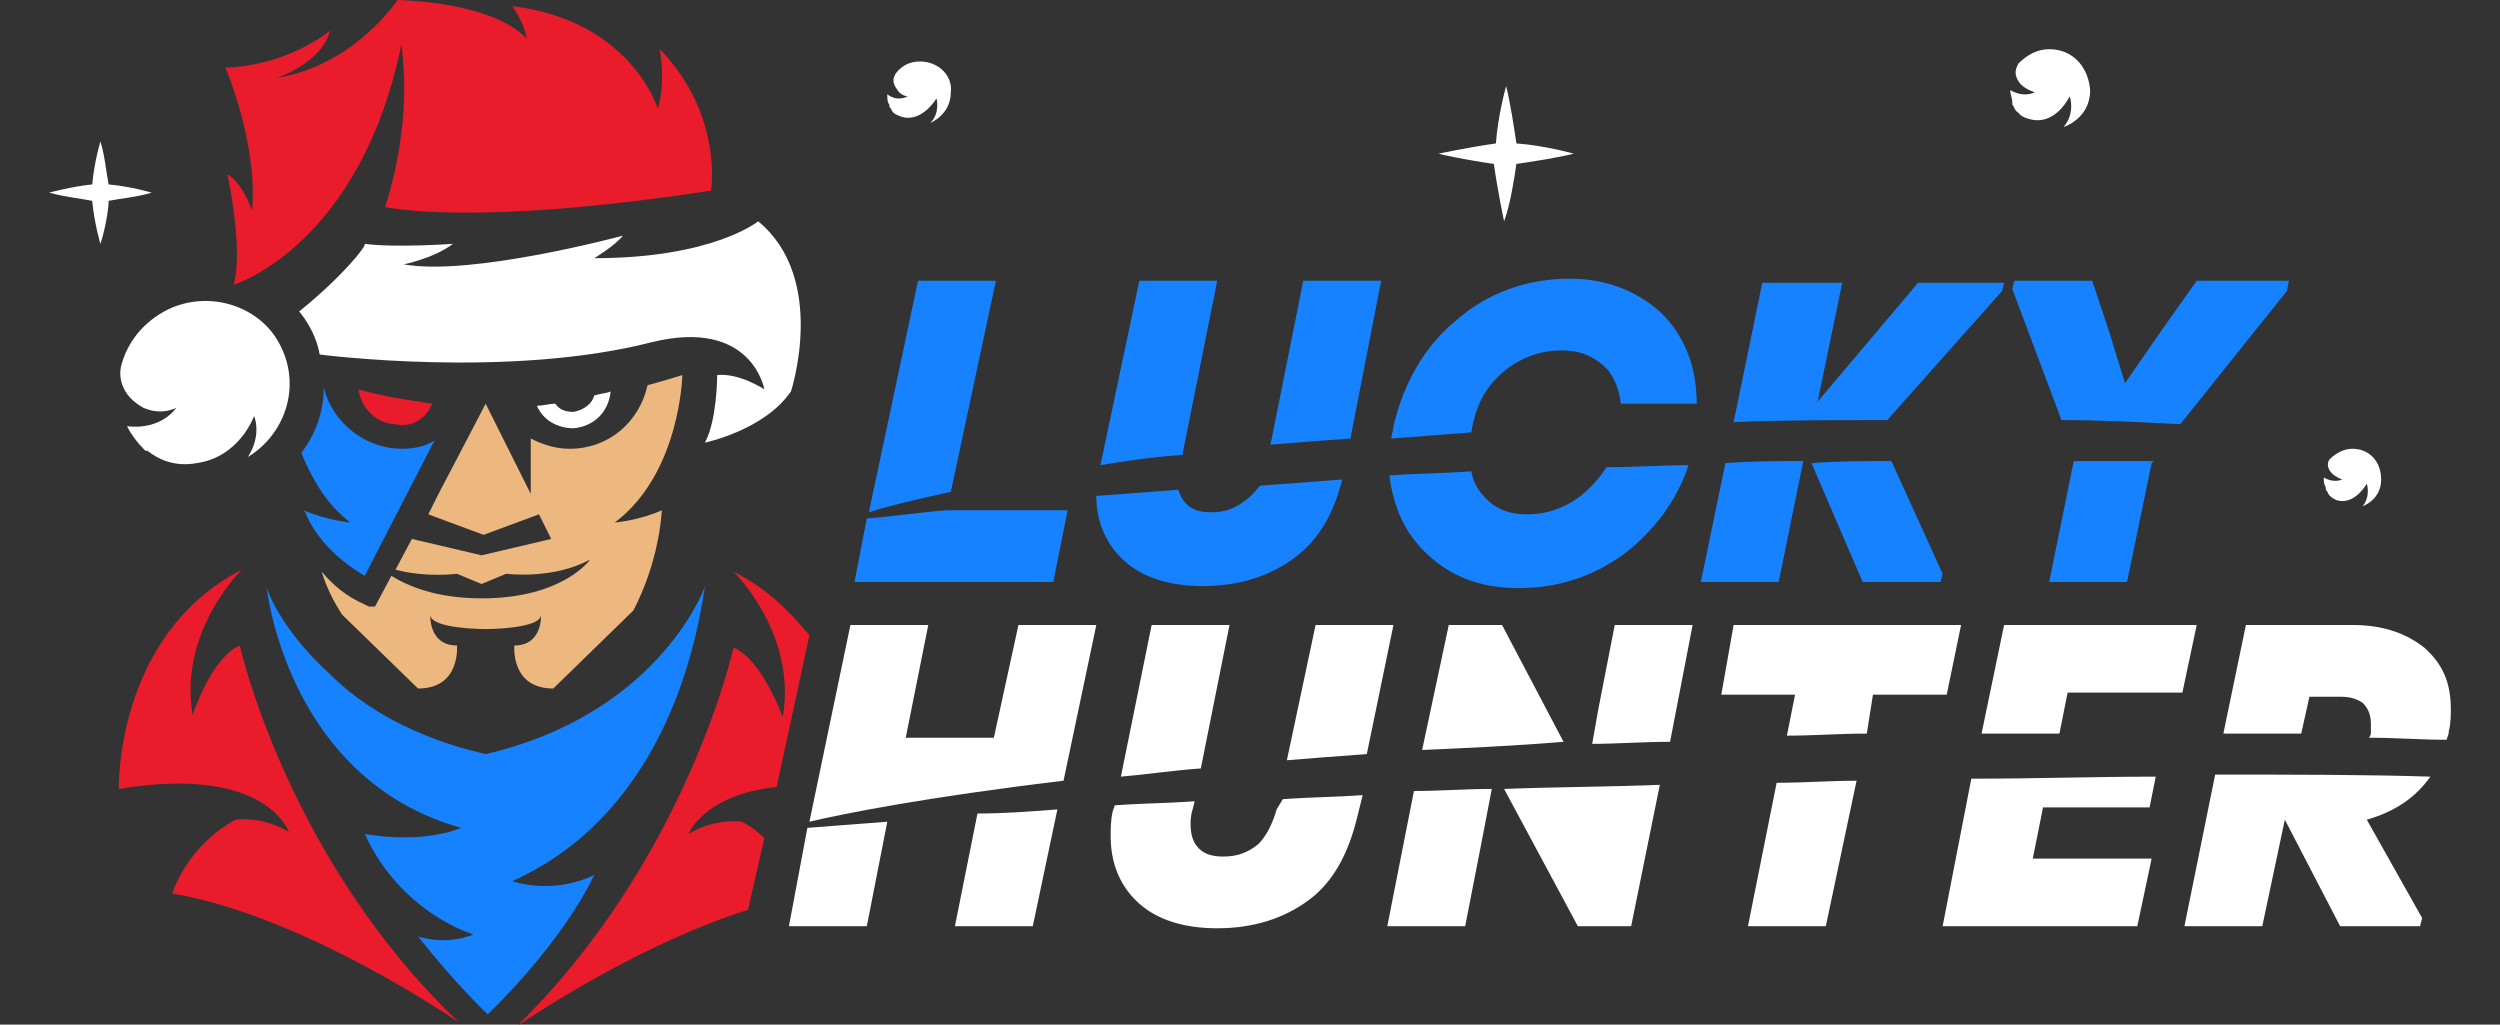 <svg width="122" height="50" fill="none" xmlns="http://www.w3.org/2000/svg"><rect width="100%" height="100%" fill="#333333" stroke="none"/><g clip-path="url(#clip0_5790_84735)"><path d="M29 19.3c-.1.4-.5.7-1 .8-.4 0-.7-.1-.9-.4-.3 0-.6.1-.9.1.3.7 1 1.1 1.8 1.1 1-.1 1.7-.8 1.8-1.8-.2.1-.5.1-.8.2z" fill="#fff"/><path d="M33.3 18.3s-.6.2-1.7.5c-.4 1.8-1.9 3.1-3.8 3.1-.7 0-1.3-.2-1.9-.5v2.7l-2.2-4.4-1.2 2.3-1.1 2.1-.5 1 2.7 1 2.7-1 .6 1.2-3.4.8-3.4-.8-.8 1.5c1.5.4 3 .2 3 .2l1.2.5 1.2-.5s2.3.3 4.1-.7c0 0-1.3 1.9-5.3 1.9-2.2 0-3.6-.6-4.4-1.1l-.8 1.5H18l-.2-.1c-.9-.4-1.5-.9-2.1-1.6.2.7.6 1.5 1 2.1l3.7 3.6c2.1 0 1.9-2.1 1.9-2.1-1.4 0-1.3-1.5-1.3-1.5 0 .7 2.7.7 2.7.7s2.7 0 2.7-.7c0 0 .1 1.5-1.3 1.5 0 0-.2 2.1 1.9 2.1l3.9-3.8s1.2-2.1 1.4-4.9c-1.1.5-2.3.6-2.3.6 3.2-2.4 3.3-7.2 3.3-7.2z" fill="#ECB87F"/><path d="M34.4 28.6c-.1.4-2.5 6.3-10.7 8.2-3.5-.8-6-2.3-7.6-3.9-2.1-1.9-3-3.8-3.1-4.3.2 1.6 1.7 9.6 9.5 11.8 0 0-1.7.8-4.7.3 1.8 3.9 5.3 4.9 5.3 4.9-.7.3-1.7.4-2.7.1 1.9 2.4 3.4 3.8 3.4 3.8.1-.1 3.5-3.3 5.2-6.8-2.1 1-4 .3-4 .3 7.1-3.2 8.9-10.9 9.4-14.4z" fill="#1682FF"/><path d="M9.4 34.9c-.7-4.1 2.4-7.1 2.4-7.1-6.2 3.2-6 10.7-6 10.7 7.2-1.2 8.3 2.1 8.3 2.1-1.3-.8-2.6-.6-2.6-.6-2.4 1.3-3.1 3.6-3.1 3.6 6.5 1.1 14 6.3 14 6.3-8.4-8-10.7-18.4-10.7-18.4-1.4.6-2.3 3.4-2.3 3.4zM21.1 19.7c-1.4-.2-2.6-.4-3.6-.7.1.9.9 1.7 1.8 1.7.8.2 1.5-.3 1.8-1zM35.8 27.9s3.1 3 2.4 7.1c0 0-1-2.8-2.4-3.4 0 0-2.3 10.4-10.6 18.5 0 0 5.6-3.9 11.3-5.7l.8-3.5c-.3-.3-.7-.6-1.1-.8 0 0-1.3-.2-2.6.6 0 0 .7-1.9 4.3-2.3l1.6-7.4c-1-1.2-2.1-2.3-3.7-3.1z" fill="#EA1C2C"/><path d="M108.1 37.8l-1.5 7.4h3.8l1.1-5.2 2.7 5.2h3.9l.1-.4-2.7-4.8c1.4-.4 2.4-1.1 3.1-2.1-3.1-.1-6.6-.1-10.5-.1zM112.7 34h1.5c.5 0 .8.1 1.1.3.2.2.4.5.4 1v.4c0 .1 0 .2-.1.3 1.3 0 2.5.1 3.8.1 0-.1.1-.2.1-.4.1-.4.1-.8.1-1.1 0-1.3-.4-2.2-1.3-3-.9-.7-2-1.1-3.5-1.1h-5.2l-1.1 5.3h3.8l.4-1.8zM94.8 45.2h9.5l.7-3.3h-5.8l.5-2.5h5.2l.3-1.5c-2.9 0-5.9.1-9 .1l-1.4 7.2zM100.9 33.8h5.6l.7-3.3h-9.4l-1.1 5.3h3.8l.4-2zM91.4 33.9H95l.7-3.4H84.6l-.6 3.4h3.6l-.4 2c1.3 0 2.5-.1 3.9-.1l.3-1.9zM85.3 45.2h3.8l1.5-7.1c-1.3 0-2.6.1-3.9.1l-1.4 7zM77 45.2h2.6l1.4-6.9c-2.5.1-5 .1-7.6.2l3.6 6.7zM67.7 45.2h3.8l.8-4.1.5-2.6c-1.3 0-2.5.1-3.8.1l-1.3 6.6zM82.6 30.5h-3.8l-.8 4.1-.3 1.7c1.2 0 2.5-.1 3.8-.1l1.1-5.7zM73.3 30.5h-2.6l-1.3 6.1c2.2-.1 4.5-.2 6.9-.4l-3-5.7zM62.3 39.5c-.2.7-.5 1.3-.9 1.7-.5.4-1 .6-1.7.6-.5 0-.9-.1-1.2-.4-.3-.3-.4-.7-.4-1.2 0-.1 0-.4.1-.7l.1-.4c-1.3.1-2.6.1-3.9.2l-.1.3c-.1.4-.1.9-.1 1.2 0 1.4.5 2.5 1.4 3.3.9.8 2.2 1.2 3.8 1.2 1.8 0 3.3-.5 4.5-1.4 1.2-.9 1.9-2.3 2.3-3.9l.3-1.2c-1.3.1-2.6.1-3.9.2l-.3.5zM60 30.5h-3.8l-1.5 7.4c1.2-.1 2.5-.3 3.9-.4l1.4-7zM68 30.5h-3.8l-1.4 6.6c1.2-.1 2.5-.2 3.9-.3l1.3-6.3zM53.5 30.5h-3.8L48.5 36h-4.3l1.1-5.5h-3.8l-2 9.6c1.7-.4 5.7-1.2 12.4-2l1.6-7.6zM46.6 45.2h3.8l1.2-5.7c-1.3.1-2.6.2-3.9.2l-1.1 5.5zM38.5 45.2h3.8l1-5.1-3.9.3-.9 4.8z" fill="#fff"/><path d="M111.7 13.7h-4.5l-1.7 2.4-1.8 2.6-.8-2.6-.8-2.4h-3.8l-.1.4 2.4 6.4c1.9 0 3.8.1 5.8.2l5.2-6.5.1-.5zM100 28.4h3.8l1.2-5.8.1-.1h-3.9l-1.2 5.9zM92.1 20.5l5.6-6.3.1-.4h-4.2l-4.9 5.8 1.2-5.8H86l-1.4 6.8c2.4-.1 4.9-.1 7.5-.1zM90.9 28.4h3.8l.1-.4-2.5-5.5c-1.2 0-2.6 0-3.9.1l2.5 5.8zM83 28.4h3.8l1.2-5.9c-1.2 0-2.5 0-3.8.1L83 28.4zM74.5 25.1c-.9 0-1.6-.3-2.1-.9-.3-.3-.5-.7-.6-1.2-1.3.1-2.6.1-4 .2.2 1.5.7 2.7 1.7 3.7 1.2 1.2 2.7 1.8 4.6 1.8 2 0 3.7-.6 5.2-1.7 1.4-1.1 2.5-2.5 3.1-4.3-1.3 0-2.7.1-4 .1-1 1.5-2.3 2.3-3.9 2.3zM73.3 18.2c.8-.7 1.8-1.1 2.9-1.1.8 0 1.4.2 2 .7.5.4.8 1.1.9 1.9h3.7c0-1.8-.6-3.3-1.7-4.4-1.2-1.1-2.7-1.7-4.5-1.7-2.1 0-4 .7-5.5 2-1.6 1.3-2.6 3.1-3.1 5.2 0 .2-.1.4-.1.6l3.9-.3c.2-1.3.7-2.2 1.5-2.9zM67.4 13.7h-3.8l-1.6 8c1.2-.1 2.5-.2 3.9-.3l1.5-7.7zM60.8 24.4c-.5.4-1 .6-1.7.6-.5 0-.9-.1-1.2-.4-.2-.2-.3-.4-.4-.7-1.3.1-2.6.2-4 .3 0 1.3.5 2.4 1.4 3.2.9.8 2.2 1.2 3.8 1.2 1.8 0 3.3-.5 4.5-1.4 1.2-.9 1.9-2.2 2.3-3.8-1.3.1-2.7.2-4 .3-.2.2-.4.5-.7.7zM59.4 13.7h-3.8l-1.9 9c1.2-.2 2.5-.4 4-.5l1.7-8.5zM48.6 13.7h-3.8L42.4 25c.9-.3 2.2-.6 4-1l2.2-10.3zM41.7 28.4h9.7l.7-3.5h-5.9c-1.3.1-2.6.3-3.9.4l-.6 3.1zM19.6 21.9c-1.8 0-3.4-1.3-3.8-3 0 1.2-.4 2.3-1.1 3.2.5 1.2 1.2 2.5 2.4 3.4 0 0-1.1-.1-2.3-.6l.1.1c.5 1.3 1.7 2.4 2.9 3.1l3.4-6.6c-.5.3-1 .4-1.6.4z" fill="#1682FF"/><path d="M8.2 15.1c-1.2.6-2 1.6-2.3 2.8-.1.5 0 1.4 1.1 2 .9.4 1.6 0 1.6 0s-.7 1.1-2.4.9c.2.4.5.8.8 1.1l.1.1h.1c.5.4 1.3.8 2.4.6 2.1-.3 2.8-2.3 2.8-2.3s.4.9-.3 2c1.8-1.1 2.6-3.4 1.6-5.4-.9-1.9-3.4-2.8-5.5-1.8zM14.6 15.2s.8.9 1 2.1c0 0 9.2 1.2 16.2-.6 4.9-1.2 5.5 2.3 5.5 2.3s-1.2-.8-2.3-.7c0 0 0 2.2-.6 3.3 0 0 2.9-.6 4.2-2.5 0 0 1.8-5.5-1.6-8.3 0 0-2.2 1.8-8 1.8 0 0 1-.6 1.4-1.1 0 0-7.4 2-10.7 1.4 0 0 1.5-.3 2.4-1 0 0-2.8.2-4.3 0 .1.1-1.1 1.6-3.2 3.3zM74 8c.7-.1 2-.3 2.8-.5 0 0-1.4-.4-2.8-.5-.1-.7-.3-2-.5-2.8 0 0-.4 1.4-.5 2.8-1.4.2-2.8.5-2.8.5.8.2 2 .4 2.7.5.2 1.4.5 2.8.5 2.8.3-.8.5-2.1.6-2.8zM5.3 9.8c.5-.1 1.5-.2 2.1-.4 0 0-1-.3-2.1-.4-.1-.5-.2-1.5-.4-2.1 0 0-.3 1-.4 2.1-1 .1-2.1.4-2.1.4.7.2 1.6.3 2.1.4.1 1.1.4 2.1.4 2.1.2-.6.4-1.6.4-2.1zM100 2.4c-.6 0-1.1.3-1.5.7-.1.2-.3.5.1 1 .3.3.7.4.7.4s-.5.3-1.2-.1c0 .2.1.4.1.6v.1c.1.1.1.3.3.4 0 0 .1.2.5.3 1.3.4 2-1.1 2-1.1s.3.8-.3 1.5c0 0 1.3-.4 1.3-1.8-.1-1.2-.9-2-2-2zM114.8 21.9c-.4 0-.8.2-1.1.5-.1.1-.2.4.1.7.2.2.5.3.5.3s-.4.2-.9-.1c0 .2 0 .3.1.5v.1c.1.1.1.2.2.3 0 0 .1.1.3.2.9.3 1.5-.8 1.5-.8s.2.6-.2 1.1c0 0 .9-.3.9-1.3 0-.9-.6-1.5-1.4-1.5zM44.9 3c-.5 0-.9.2-1.2.6-.1.2-.2.4.1.8.2.3.5.3.5.3s-.5.3-1-.1c0 .2 0 .4.1.5v.1c.1.1.1.2.2.3 0 0 .1.1.4.2 1 .3 1.7-.9 1.7-.9s.2.7-.3 1.2c0 0 1-.4 1-1.5.1-.8-.6-1.5-1.5-1.5z" fill="#fff"/><path d="M18.8 10.1s4.2 1 15.9-.8c0 0 .6-3.7-2.5-6.9 0 0 .3 1.6-.1 2.9 0 0-1.3-4.3-7.1-5 0 0 .6.8.7 1.6 0 0-1.2-1.7-6.3-1.9 0 0-2.1 3.2-5.9 3.8 0 0 2.2-.7 2.6-2.3 0 0-2 1.7-5.1 1.8 0 0 1.6 3.7 1.3 7 0 0-.4-1.3-1.2-1.8 0 0 .8 3.7.3 5.4 0 0 6.2-1.9 8.2-11.8-.1 0 .7 3.2-.8 8z" fill="#EA1C2C"/></g><defs><clipPath id="clip0_5790_84735"><path fill="#fff" d="M0 0h122v50H0z"/></clipPath></defs></svg>